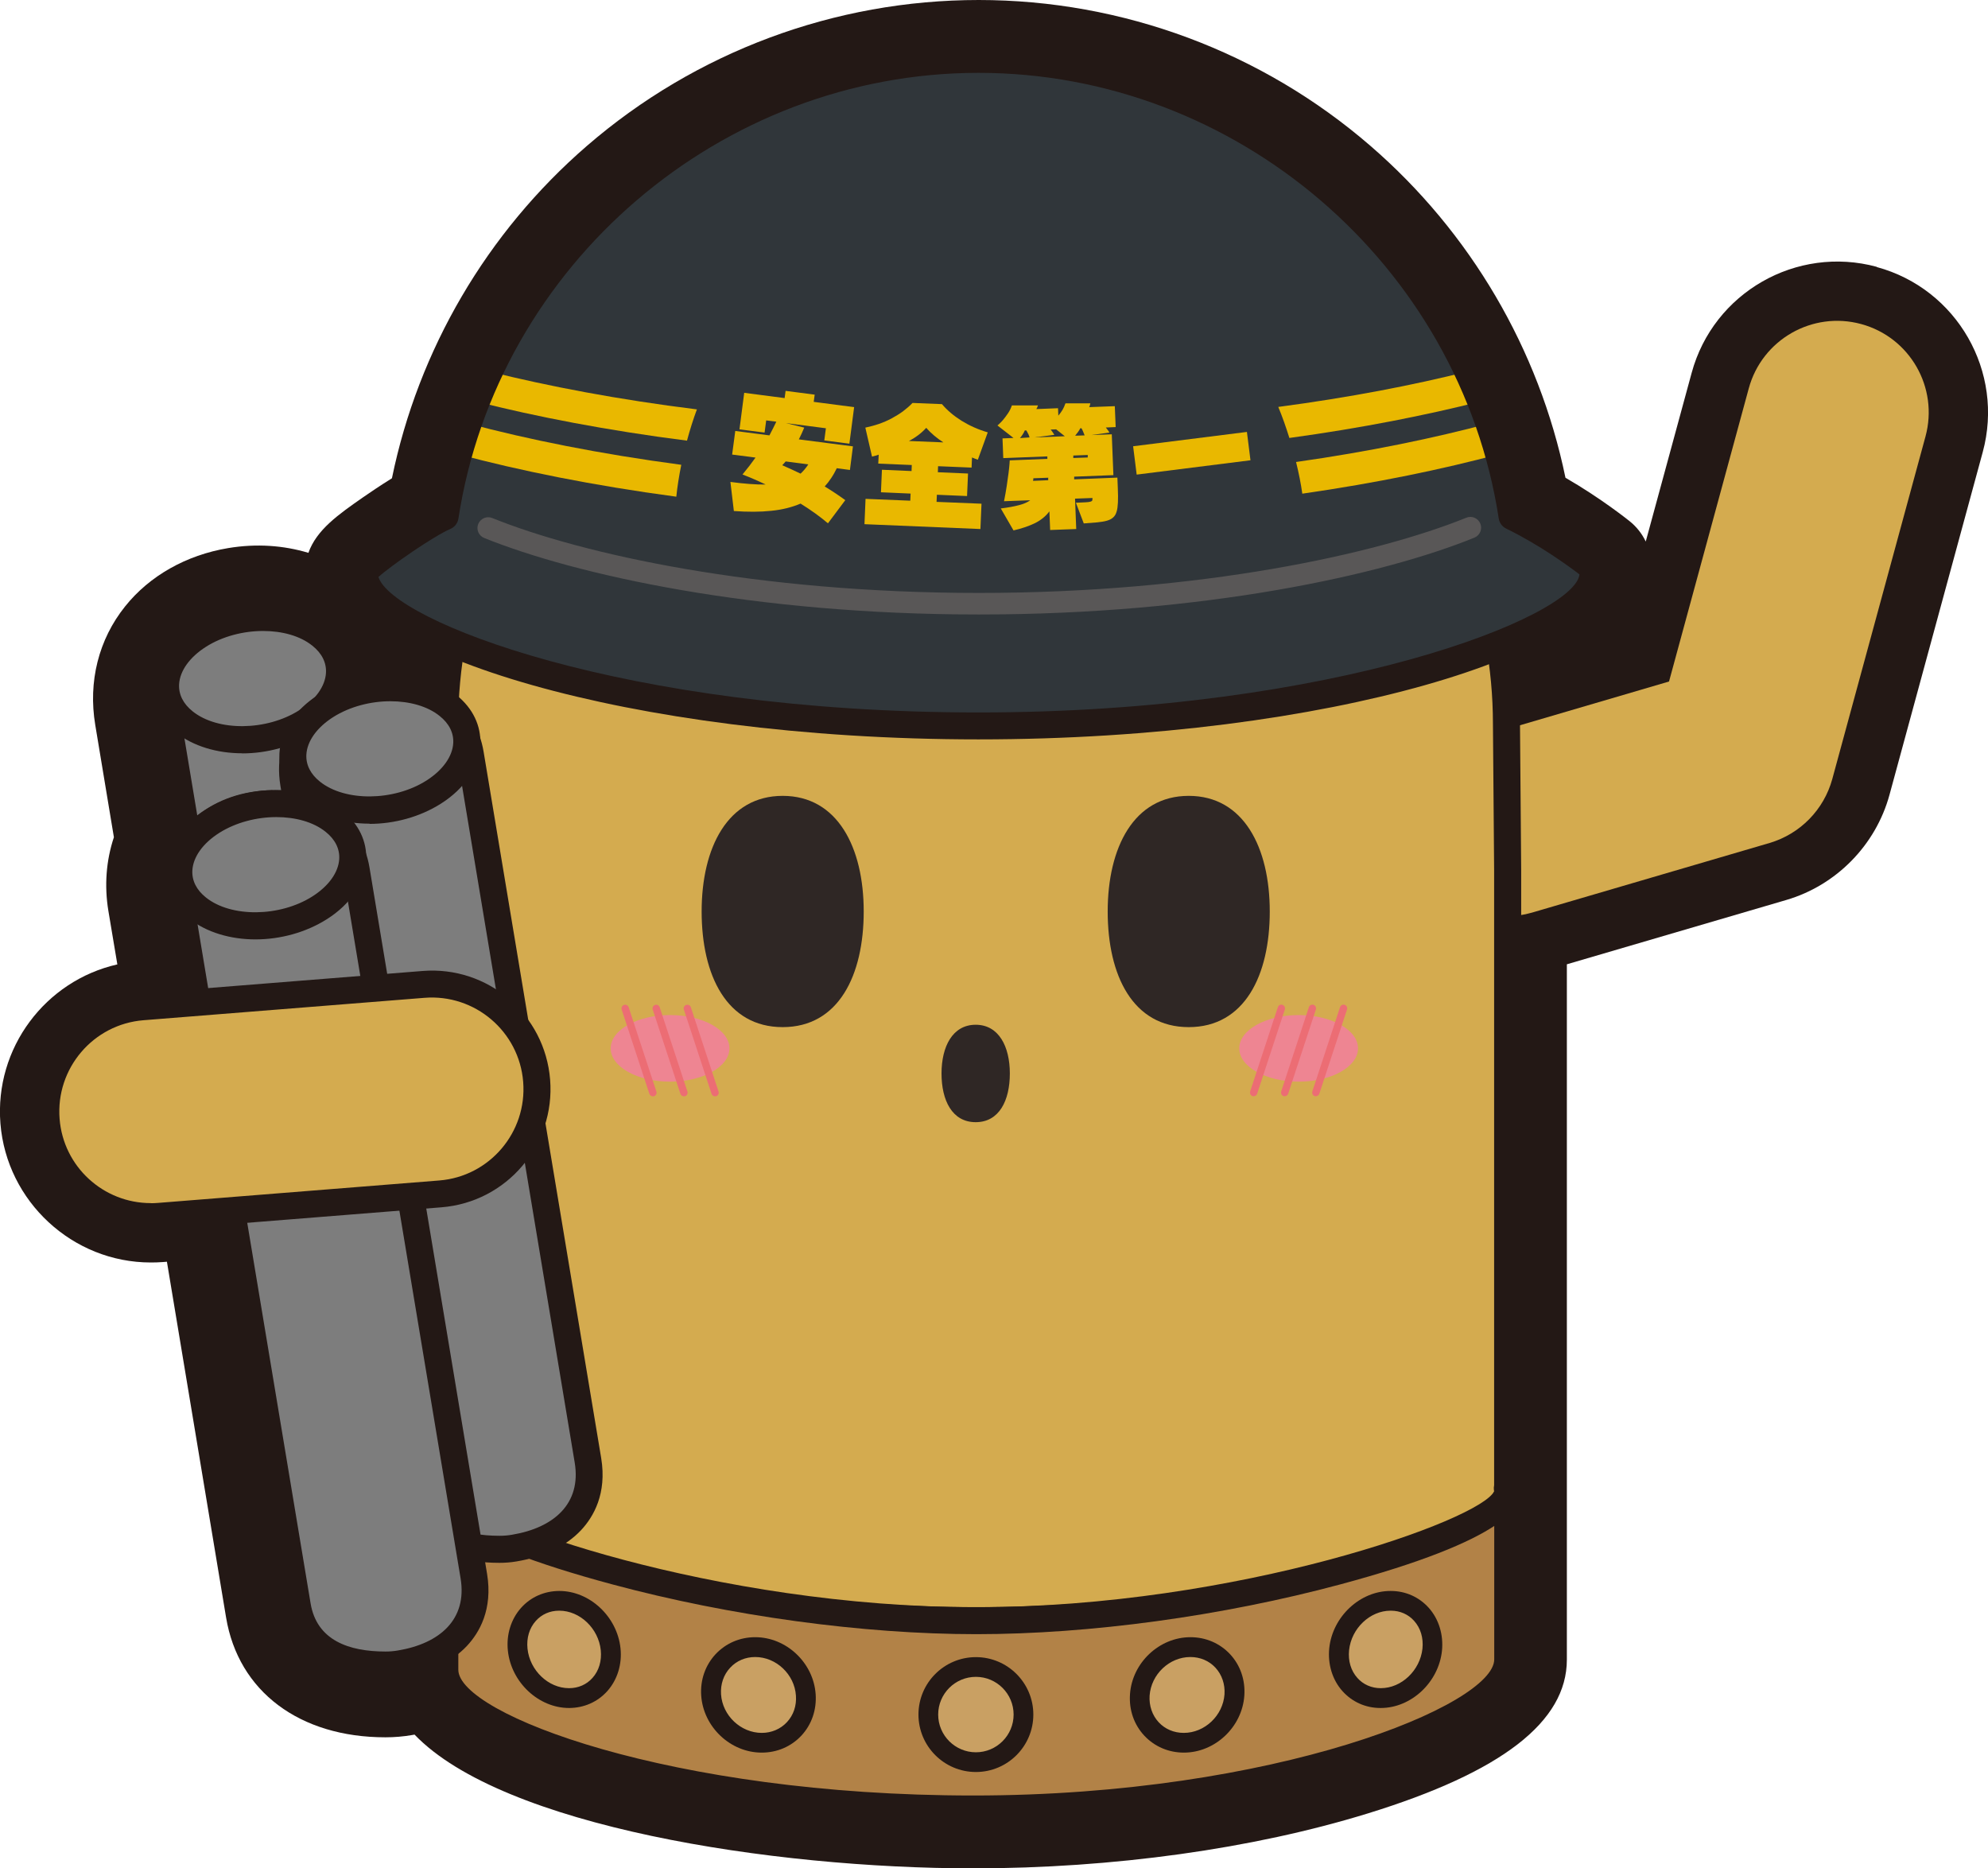 <?xml version="1.0" encoding="UTF-8"?>
<svg id="_レイヤー_2" data-name="レイヤー_2" xmlns="http://www.w3.org/2000/svg" viewBox="0 0 184.48 173.36">
  <defs>
    <style>
      .cls-1 {
        fill: #2f2725;
      }

      .cls-2 {
        fill: #b28247;
      }

      .cls-3 {
        fill: #c9a063;
      }

      .cls-4 {
        fill: none;
      }

      .cls-5 {
        fill: #595757;
      }

      .cls-6 {
        fill: #30363a;
      }

      .cls-7 {
        fill: #231815;
      }

      .cls-8 {
        fill: #7d7d7d;
      }

      .cls-9 {
        fill: #d4ab4f;
      }

      .cls-10 {
        fill: #ee8592;
      }

      .cls-11 {
        fill: #e9b800;
      }

      .cls-12 {
        fill: #ec6d74;
      }
    </style>
  </defs>
  <g id="_デザイン" data-name="デザイン">
    <g>
      <path class="cls-7" d="M174.16,24.76s0,0,0,0c-7.45-2.02-15.16,2.39-17.18,9.84l-4.26,15.65c-.35-.73-.86-1.38-1.5-1.89-.13-.1-2.61-2.1-5.95-4.03-2.46-11.91-8.81-22.76-18.08-30.78C117.1,4.81,104.18,0,90.82,0s-26.27,4.81-36.36,13.54c-9.29,8.04-15.64,18.91-18.09,30.84-1.09.68-2.11,1.37-2.67,1.76-2.28,1.59-4.32,3.01-5.08,5.16-2.29-.69-4.82-.88-7.45-.44-3.89.65-7.29,2.57-9.56,5.41-2.46,3.07-3.44,6.98-2.77,11l1.73,10.42c-.72,2.16-.9,4.49-.51,6.85l.83,4.95c-6.67,1.51-11.41,7.75-10.85,14.77.58,7.23,6.7,12.89,13.95,12.89.37,0,.74-.01,1.13-.04l.37-.03,5.49,33.01c1.14,6.86,6.81,11.12,14.79,11.12.83,0,1.66-.07,2.47-.21.08-.01.15-.03.23-.04,8.15,8.51,33.15,12.41,51.84,12.41,12.96,0,25.97-1.81,36.63-5.1,12.42-3.83,18.46-8.5,18.46-14.27v-15.55c0-.05,0-.1,0-.16,0-.05,0-.1,0-.15v-48.66l20.37-5.97c4.64-1.36,8.3-5.1,9.57-9.76l8.65-31.79c2.03-7.45-2.38-15.16-9.83-17.18Z"/>
      <g>
        <g>
          <g>
            <path class="cls-7" d="M139.78,87.53c-4.76,0-9.14-3.11-10.55-7.91-1.71-5.83,1.63-11.94,7.46-13.65l16.14-4.73,7.03-25.85c1.59-5.86,7.64-9.32,13.5-7.73,5.86,1.59,9.32,7.64,7.73,13.5l-8.65,31.79c-1,3.69-3.85,6.59-7.52,7.67l-22.04,6.46c-1.03.3-2.08.45-3.1.45Z"/>
            <path class="cls-9" d="M139.79,85.03c-3.68,0-7.07-2.4-8.15-6.11-1.32-4.5,1.26-9.23,5.76-10.55l17.48-5.13,7.4-27.2c1.23-4.53,5.91-7.2,10.43-5.97,4.53,1.23,7.2,5.9,5.97,10.43l-8.65,31.79c-.78,2.85-2.98,5.09-5.81,5.93l-22.04,6.46c-.8.23-1.6.35-2.4.35Z"/>
          </g>
          <g>
            <path class="cls-7" d="M40.92,117.89c-.51,0-1.03-.04-1.55-.11l-26.62-3.75c-4.95-.7-8.8-4.64-9.39-9.6-.59-4.96,2.24-9.69,6.89-11.53l30.13-11.89c5.65-2.23,12.04.54,14.27,6.19,2.01,5.1-.05,10.81-4.63,13.51,1.48,2.18,2.18,4.9,1.79,7.71-.77,5.49-5.48,9.47-10.88,9.47Z"/>
            <path class="cls-9" d="M40.92,115.39c-.4,0-.79-.03-1.2-.08l-26.62-3.75c-3.82-.54-6.8-3.58-7.25-7.42s1.73-7.49,5.32-8.91l30.13-11.89c4.36-1.72,9.3.42,11.03,4.79,1.72,4.37-.42,9.3-4.79,11.03l-1.83.72c2.58,1.77,4.08,4.9,3.62,8.2-.6,4.25-4.24,7.31-8.41,7.31Z"/>
          </g>
          <g>
            <path class="cls-9" d="M139.9,80.74l-.11-13.57c-.03-27.18-22.07-42.58-49.26-42.58s-49.23,15.4-49.26,42.58v13.57s0,57.39,0,57.39h.04c-.01.1-.04.2-.04.3,0,3.88,22.08,11.96,49.31,11.96s49.31-8.09,49.31-11.96c0-.1-.02-.2-.04-.3h.04v-57.39Z"/>
            <path class="cls-7" d="M90.59,151.64c-21.61,0-50.56-6.53-50.56-13.21,0-.06,0-.11,0-.17,0-.04,0-.09,0-.13v-70.96c.03-26.22,20.33-43.83,50.51-43.83s50.48,17.61,50.51,43.83l.11,13.56h0v57.4s0,.09,0,.14c0,.06,0,.11,0,.17,0,5.65-25,13.21-50.56,13.21ZM42.53,137.85c.04.15.05.3.02.45,0,0-.01.09-.02.1.56,2.67,20.77,10.73,48.06,10.73s47.49-8.06,48.07-10.74c0,0-.03-.09-.03-.1-.02-.16-.01-.33.02-.48v-57.08l-.11-13.57c-.02-20.58-14.88-41.34-48.01-41.34s-47.98,20.76-48.01,41.33v70.69Z"/>
          </g>
          <g>
            <path class="cls-2" d="M90.59,150.39c-23.46,0-49.31-8.22-49.31-11.96v16.51c0,5.55,21.8,12.92,49.03,12.92s49.6-8.33,49.6-13.88v-15.55c0,3.74-25.85,11.96-49.31,11.96Z"/>
            <path class="cls-7" d="M90.31,169.11c-25.84,0-50.28-6.89-50.28-14.17v-16.51c0-.69.56-1.25,1.25-1.25s1.25.56,1.25,1.25c.99,2.55,23.87,10.71,48.06,10.71s46.92-8.1,48.07-10.78c0-.05,0-.1.02-.15.06-.63.59-1.08,1.24-1.08.69,0,1.24.61,1.24,1.3v15.55c0,6.81-23.46,15.13-50.85,15.13ZM42.53,141.6v13.34c0,4.1,19.7,11.67,47.78,11.67s48.35-8.42,48.35-12.63v-12.38c-2.34,1.54-6.65,3.37-14.28,5.42-10.94,2.94-23.25,4.62-33.78,4.62s-22.84-1.68-33.78-4.62c-7.63-2.05-11.95-3.88-14.29-5.42Z"/>
          </g>
          <g>
            <path class="cls-3" d="M56.66,153.04c.26,2.49-1.45,4.52-3.84,4.53s-4.53-2-4.79-4.49c-.26-2.49,1.45-4.52,3.84-4.53s4.53,2,4.79,4.49Z"/>
            <path class="cls-7" d="M52.81,158.49c-2.83,0-5.37-2.38-5.68-5.31-.16-1.49.29-2.94,1.23-3.99.9-1,2.15-1.55,3.52-1.56h.02c2.83,0,5.37,2.38,5.68,5.31h0c.16,1.49-.29,2.94-1.23,3.99-.9,1-2.15,1.55-3.52,1.56h-.03ZM51.9,149.46h-.02c-.85,0-1.62.34-2.16.95-.6.67-.87,1.58-.77,2.57.21,2.03,1.94,3.67,3.85,3.67h.02c.85,0,1.62-.34,2.16-.95.6-.67.87-1.58.77-2.57h0c-.21-2.03-1.94-3.67-3.85-3.67Z"/>
          </g>
          <g>
            <path class="cls-3" d="M74.77,157.28c.17,2.45-1.66,4.44-4.09,4.44s-4.53-1.98-4.69-4.43c-.17-2.45,1.66-4.44,4.09-4.44,2.42,0,4.53,1.98,4.69,4.43Z"/>
            <path class="cls-7" d="M70.68,162.63c-2.89,0-5.41-2.37-5.61-5.29-.1-1.45.38-2.82,1.34-3.85.95-1.01,2.25-1.57,3.67-1.57h0c2.89,0,5.41,2.37,5.61,5.29.1,1.45-.37,2.82-1.33,3.85-.95,1.01-2.25,1.57-3.67,1.57h0ZM70.08,153.76h0c-.9,0-1.73.35-2.32.99-.61.65-.91,1.53-.85,2.47.13,1.97,1.83,3.58,3.78,3.58h0c.9,0,1.73-.35,2.33-.99.61-.65.91-1.53.84-2.47-.13-1.97-1.83-3.58-3.78-3.58Z"/>
          </g>
          <g>
            <path class="cls-3" d="M124.27,153.04c-.26,2.49,1.45,4.52,3.84,4.53s4.53-2,4.79-4.49c.26-2.49-1.45-4.52-3.84-4.53s-4.53,2-4.79,4.49Z"/>
            <path class="cls-7" d="M128.13,158.49h-.03c-1.37,0-2.62-.56-3.52-1.56-.94-1.05-1.38-2.5-1.23-3.99h0c.31-2.94,2.86-5.31,5.68-5.31h.03c1.37,0,2.62.56,3.52,1.56.94,1.05,1.38,2.5,1.23,3.99-.31,2.94-2.86,5.31-5.68,5.31ZM129.04,149.46c-1.91,0-3.64,1.64-3.85,3.67h0c-.1.99.17,1.9.77,2.57.54.61,1.31.95,2.16.95h.02c1.91,0,3.64-1.64,3.86-3.67.1-.99-.17-1.9-.77-2.57-.54-.61-1.31-.95-2.16-.95h-.02ZM124.27,153.04h0,0Z"/>
          </g>
          <g>
            <path class="cls-3" d="M105.77,157.28c-.17,2.45,1.66,4.44,4.09,4.44s4.53-1.98,4.69-4.43-1.66-4.44-4.09-4.44-4.53,1.98-4.69,4.43Z"/>
            <path class="cls-7" d="M109.86,162.63h0c-1.42,0-2.72-.56-3.67-1.57-.96-1.03-1.43-2.39-1.33-3.85.2-2.92,2.72-5.29,5.61-5.29h0c1.42,0,2.72.56,3.67,1.57.96,1.03,1.43,2.4,1.33,3.85-.2,2.92-2.72,5.29-5.61,5.29ZM110.46,153.76c-1.95,0-3.64,1.61-3.78,3.58-.06.94.24,1.82.84,2.47.59.64,1.42.99,2.33.99h0c1.95,0,3.64-1.61,3.78-3.58.06-.94-.24-1.82-.84-2.47-.59-.64-1.42-.99-2.33-.99h0Z"/>
          </g>
          <g>
            <circle class="cls-3" cx="90.56" cy="159.1" r="4.41"/>
            <path class="cls-7" d="M90.56,164.43c-2.94,0-5.33-2.39-5.33-5.33s2.39-5.33,5.33-5.33,5.33,2.39,5.33,5.33-2.39,5.33-5.33,5.33ZM90.56,155.6c-1.93,0-3.5,1.57-3.5,3.5s1.57,3.5,3.5,3.5,3.5-1.57,3.5-3.5-1.57-3.5-3.5-3.5Z"/>
          </g>
          <path class="cls-1" d="M80.15,84.58c0,5.92-2.33,10.73-7.52,10.73s-7.52-4.8-7.52-10.73,2.42-10.73,7.52-10.73,7.52,4.8,7.52,10.73Z"/>
          <path class="cls-1" d="M93.71,99.61c0,2.5-.98,4.52-3.17,4.52s-3.17-2.03-3.17-4.52,1.02-4.52,3.17-4.52,3.17,2.03,3.17,4.52Z"/>
          <path class="cls-1" d="M117.83,84.58c0,5.92-2.33,10.73-7.52,10.73s-7.52-4.8-7.52-10.73,2.42-10.73,7.52-10.73,7.52,4.8,7.52,10.73Z"/>
          <g>
            <ellipse class="cls-10" cx="62.18" cy="97.28" rx="5.51" ry="3.09"/>
            <path class="cls-12" d="M60.58,101.73c-.14,0-.27-.09-.32-.23l-2.57-7.82c-.06-.18.04-.37.22-.43.18-.06.37.04.43.22l2.57,7.82c.06.18-.04.37-.22.43-.04.01-.07.02-.11.02Z"/>
            <path class="cls-12" d="M63.46,101.73c-.14,0-.27-.09-.32-.23l-2.57-7.82c-.06-.18.04-.37.22-.43.18-.06.37.04.43.22l2.57,7.82c.06.18-.04.37-.22.43-.04.01-.07.02-.11.02Z"/>
            <path class="cls-12" d="M66.35,101.73c-.14,0-.27-.09-.32-.23l-2.57-7.82c-.06-.18.04-.37.22-.43.18-.06.37.04.43.22l2.57,7.82c.06.18-.04.37-.22.43-.04.01-.07.02-.11.02Z"/>
          </g>
          <g>
            <ellipse class="cls-10" cx="120.51" cy="97.28" rx="5.51" ry="3.09"/>
            <path class="cls-12" d="M122.11,101.73s-.07,0-.11-.02c-.18-.06-.27-.25-.22-.43l2.57-7.82c.06-.18.25-.28.43-.22.18.06.27.25.22.43l-2.57,7.82c-.05.14-.18.23-.32.23Z"/>
            <path class="cls-12" d="M119.22,101.73s-.07,0-.11-.02c-.18-.06-.27-.25-.22-.43l2.57-7.82c.06-.18.25-.28.43-.22.18.06.27.25.22.43l-2.57,7.82c-.05.14-.18.23-.32.23Z"/>
            <path class="cls-12" d="M116.34,101.73s-.07,0-.11-.02c-.18-.06-.27-.25-.22-.43l2.57-7.82c.06-.18.25-.28.43-.22.18.06.27.25.22.43l-2.57,7.82c-.05.14-.18.23-.32.23Z"/>
          </g>
          <g>
            <g>
              <path class="cls-6" d="M140.33,47.92c-3.69-24.02-24.45-42.42-49.5-42.42-25.06,0-45.81,18.4-49.5,42.42-1.91.82-7.51,4.7-7.51,5.26,0,5.78,24.5,14.17,57.01,14.17,32.51,0,57.01-8.39,57.01-14.17,0-.19-.08-.55-.08-.55,0,0-3.39-2.75-7.43-4.71Z"/>
              <path class="cls-5" d="M90.83,57.02c-20.88,0-37.4-3.67-45.9-7.1-.51-.21-.76-.79-.55-1.3.21-.51.79-.76,1.3-.55,8.32,3.36,24.56,6.95,45.15,6.95s36.92-3.61,45.24-6.98c.51-.21,1.09.04,1.3.55.21.51-.04,1.09-.55,1.3-8.49,3.45-25.03,7.13-45.99,7.13Z"/>
            </g>
            <path class="cls-4" d="M140.33,47.92c-3.69-24.02-24.45-42.42-49.5-42.42-25.06,0-45.81,18.4-49.5,42.42-1.91.82-7.51,4.7-7.51,5.26,0,5.78,24.5,14.17,57.01,14.17,32.51,0,57.01-8.39,57.01-14.17,0-.19-.08-.55-.08-.55,0,0-3.39-2.75-7.43-4.71Z"/>
          </g>
          <g>
            <g>
              <path class="cls-8" d="M34.54,137.24c-6,0-7.77-3.01-8.19-5.53l-10.91-65.54c-.37-2.21.15-4.23,1.49-5.84,1.24-1.48,3.13-2.5,5.34-2.86.58-.1,1.17-.15,1.75-.15,4.12,0,7.19,2.41,7.81,6.13l10.91,65.54c.37,2.21-.17,4.15-1.54,5.62-1.2,1.28-3.03,2.15-5.29,2.53-.45.08-.92.11-1.37.11Z"/>
              <path class="cls-7" d="M24.03,58.56c3.23,0,6.02,1.76,6.58,5.08l10.91,65.54c.64,3.84-1.96,6.06-5.8,6.7-.39.07-.78.1-1.17.1-3.39,0-6.38-1.03-6.95-4.48l-10.91-65.54c-.64-3.84,1.96-6.63,5.8-7.27.52-.09,1.04-.13,1.54-.13M24.03,56.06h0c-.65,0-1.31.06-1.96.17-2.5.42-4.66,1.59-6.09,3.3-1.56,1.87-2.19,4.3-1.77,6.85l10.91,65.54c.41,2.45,2.18,6.57,9.42,6.57.53,0,1.06-.04,1.58-.13,2.53-.42,4.6-1.42,5.99-2.9,1.15-1.23,2.41-3.38,1.87-6.68l-10.91-65.54c-.71-4.29-4.35-7.17-9.04-7.17h0Z"/>
            </g>
            <g>
              <path class="cls-8" d="M28.44,66.97c3.5-2.22,4.1-5.82,1.34-8.03-2.76-2.21-7.84-2.2-11.33.02s-4.1,5.82-1.34,8.03c2.76,2.21,7.84,2.2,11.33-.02Z"/>
              <path class="cls-7" d="M22.48,69.9c-2.32,0-4.55-.65-6.16-1.93-1.51-1.21-2.29-2.84-2.2-4.6.11-2.07,1.44-4.06,3.64-5.46,3.98-2.52,9.59-2.5,12.79.06,1.51,1.21,2.29,2.84,2.2,4.6-.11,2.07-1.44,4.06-3.64,5.46-1.97,1.25-4.35,1.88-6.63,1.88ZM24.42,58.55c-1.83,0-3.77.49-5.31,1.47-1.51.96-2.42,2.23-2.49,3.48-.05.94.38,1.81,1.26,2.51,2.33,1.87,6.86,1.82,9.88-.1h0c1.51-.96,2.42-2.23,2.49-3.48.05-.94-.38-1.81-1.26-2.51-1.14-.92-2.81-1.37-4.58-1.37Z"/>
            </g>
          </g>
          <g>
            <g>
              <path class="cls-8" d="M46.35,143.76c-6,0-7.77-3.01-8.19-5.53l-10.91-65.54c-.37-2.21.15-4.23,1.49-5.84,1.24-1.48,3.13-2.5,5.34-2.86.58-.1,1.17-.15,1.75-.15,4.12,0,7.19,2.41,7.81,6.13l10.91,65.54c.37,2.21-.17,4.15-1.54,5.62-1.2,1.28-3.03,2.15-5.29,2.53-.45.08-.92.11-1.37.11Z"/>
              <path class="cls-7" d="M35.84,65.09c3.23,0,6.02,1.76,6.58,5.08l10.91,65.54c.64,3.84-1.96,6.06-5.8,6.7-.39.07-.78.1-1.17.1-3.39,0-6.38-1.03-6.95-4.48l-10.91-65.54c-.64-3.84,1.96-6.63,5.8-7.27.52-.09,1.04-.13,1.54-.13M35.84,62.59h0c-.65,0-1.31.06-1.96.17-2.5.42-4.66,1.59-6.09,3.3-1.56,1.87-2.19,4.3-1.77,6.85l10.91,65.54c.41,2.45,2.18,6.57,9.42,6.57.53,0,1.06-.04,1.58-.13,2.53-.42,4.6-1.42,5.99-2.9,1.15-1.23,2.41-3.38,1.87-6.68l-10.91-65.54c-.71-4.29-4.35-7.17-9.04-7.17h0Z"/>
            </g>
            <g>
              <path class="cls-8" d="M40.25,73.49c3.5-2.22,4.1-5.82,1.34-8.03-2.76-2.21-7.84-2.2-11.33.02-3.5,2.22-4.1,5.82-1.34,8.03s7.84,2.2,11.33-.02Z"/>
              <path class="cls-7" d="M34.29,76.43c-2.32,0-4.55-.65-6.16-1.93-1.51-1.21-2.29-2.85-2.2-4.6.11-2.07,1.44-4.06,3.65-5.45,3.98-2.52,9.59-2.5,12.79.06,1.51,1.21,2.29,2.84,2.2,4.6-.11,2.07-1.44,4.06-3.65,5.46-1.97,1.25-4.35,1.88-6.63,1.88ZM36.23,65.07c-1.83,0-3.76.49-5.31,1.47-1.51.96-2.42,2.23-2.49,3.48-.05.94.38,1.81,1.26,2.51,2.33,1.87,6.86,1.82,9.88-.1h0c1.51-.96,2.42-2.23,2.49-3.48.05-.94-.38-1.81-1.26-2.51-1.14-.92-2.81-1.37-4.58-1.37Z"/>
            </g>
          </g>
          <g>
            <g>
              <path class="cls-8" d="M35.76,154.5c-6,0-7.77-3.01-8.19-5.53l-10.91-65.54c-.37-2.21.15-4.23,1.49-5.84,1.24-1.48,3.13-2.5,5.34-2.86.58-.1,1.17-.15,1.75-.15,4.12,0,7.19,2.41,7.81,6.13l10.91,65.54c.37,2.21-.17,4.15-1.54,5.62-1.2,1.28-3.03,2.15-5.29,2.53-.45.08-.92.11-1.37.11Z"/>
              <path class="cls-7" d="M25.25,75.83c3.23,0,6.02,1.76,6.58,5.08l10.91,65.54c.64,3.84-1.96,6.06-5.8,6.7-.39.07-.78.1-1.17.1-3.39,0-6.38-1.03-6.95-4.48l-10.91-65.54c-.64-3.84,1.96-6.63,5.8-7.27.52-.09,1.04-.13,1.54-.13M25.25,73.33h0c-.65,0-1.31.06-1.96.17-2.5.42-4.66,1.59-6.09,3.3-1.56,1.87-2.19,4.3-1.77,6.85l10.91,65.54c.41,2.45,2.18,6.57,9.42,6.57.53,0,1.06-.04,1.58-.13,2.53-.42,4.6-1.42,5.99-2.9,1.15-1.23,2.41-3.38,1.87-6.68l-10.91-65.54c-.71-4.29-4.35-7.17-9.04-7.17h0Z"/>
            </g>
            <g>
              <path class="cls-8" d="M29.67,84.24c3.5-2.22,4.1-5.82,1.34-8.03s-7.84-2.2-11.33.02-4.1,5.82-1.34,8.03c2.76,2.21,7.84,2.2,11.33-.02Z"/>
              <path class="cls-7" d="M23.71,87.17c-2.32,0-4.55-.65-6.16-1.93-1.51-1.21-2.29-2.84-2.2-4.6.11-2.07,1.44-4.06,3.64-5.46,3.98-2.52,9.59-2.5,12.79.06,1.51,1.21,2.29,2.84,2.2,4.6-.11,2.07-1.44,4.06-3.64,5.45h0c-1.97,1.25-4.35,1.88-6.63,1.88ZM25.65,75.82c-1.83,0-3.76.49-5.31,1.47-1.51.96-2.42,2.23-2.49,3.48-.05.94.38,1.81,1.26,2.51,2.33,1.87,6.86,1.82,9.88-.1h0c1.51-.96,2.42-2.23,2.49-3.48.05-.94-.38-1.81-1.26-2.51-1.14-.92-2.81-1.37-4.58-1.37Z"/>
            </g>
          </g>
          <g>
            <path class="cls-7" d="M13.99,114.14c-5.68,0-10.49-4.37-10.95-10.12-.48-6.06,4.03-11.36,10.09-11.84l26.08-2.08c6.07-.49,11.36,4.03,11.84,10.09.48,6.06-4.03,11.36-10.09,11.84l-26.08,2.08c-.3.02-.6.04-.89.04Z"/>
            <path class="cls-9" d="M13.99,111.64c-4.39,0-8.11-3.37-8.46-7.82-.37-4.68,3.12-8.78,7.79-9.15l26.08-2.08c4.67-.37,8.78,3.12,9.15,7.8.37,4.68-3.12,8.78-7.79,9.15l-26.08,2.08c-.23.02-.46.03-.69.03Z"/>
          </g>
        </g>
        <g>
          <g>
            <path class="cls-11" d="M139.07,42.15c-.27-.97-.56-1.92-.88-2.86-5.06,1.35-11.08,2.61-17.92,3.58.25,1.01.45,2.01.58,2.94,6.94-1,13.07-2.28,18.22-3.66Z"/>
            <path class="cls-11" d="M43.45,39.29c-.32.94-.61,1.9-.88,2.87,5.63,1.51,12.44,2.89,20.19,3.93.09-.9.25-1.91.46-2.96-7.6-1.01-14.26-2.36-19.77-3.83Z"/>
            <path class="cls-11" d="M137.44,37.25c-.37-.94-.78-1.87-1.2-2.79-5.05,1.27-10.97,2.42-17.62,3.3.38.91.72,1.89,1.03,2.88,6.71-.92,12.69-2.11,17.79-3.4Z"/>
            <path class="cls-11" d="M45.41,34.47c-.43.92-.83,1.84-1.2,2.79,5.54,1.41,12.12,2.68,19.54,3.63.27-1,.58-1.99.92-2.9-7.31-.91-13.79-2.15-19.25-3.51Z"/>
          </g>
          <g>
            <path class="cls-11" d="M77.66,43.43c-.16.33-.33.64-.52.92-.19.29-.39.55-.61.79.58.35,1.22.77,1.91,1.27l-1.61,2.15c-.34-.29-.72-.59-1.15-.9-.43-.31-.89-.62-1.39-.93-.8.34-1.71.57-2.73.67-1.02.11-2.17.11-3.46.02l-.32-2.7c.66.09,1.26.15,1.8.19.54.04,1.03.06,1.47.05-.73-.35-1.44-.66-2.15-.93.23-.28.44-.54.64-.8.2-.26.39-.52.57-.77l-2.17-.28.29-2.19,3.17.41c.12-.22.23-.44.34-.66s.21-.42.3-.61l-.94-.12-.15,1.13-2.33-.3.44-3.39,3.75.49.09-.67,2.7.35-.09.67,3.75.49-.44,3.39-2.33-.3.15-1.13-3.71-.48,1.7.42c-.08.19-.16.37-.24.55-.08.17-.17.35-.26.54l5.02.65-.28,2.19-1.2-.16ZM72.91,42.82c-.06.07-.12.14-.17.19-.05.06-.1.11-.15.16.3.14.59.27.87.39.28.13.55.26.83.39.26-.24.5-.52.72-.86l-2.09-.27Z"/>
            <path class="cls-11" d="M90.74,42.66c-.09-.03-.18-.06-.27-.1-.09-.03-.18-.07-.27-.11l-.04.94-3.11-.13-.02.56,2.8.12-.09,2.09-2.8-.12-.03.66,4.17.17-.1,2.35-10.76-.45.1-2.35,4.15.17.03-.66-2.75-.12.09-2.09,2.75.12.02-.56-3.11-.13.04-.83c-.1.04-.2.07-.31.1-.1.03-.21.05-.31.08l-.62-2.69c.42-.09.84-.2,1.25-.34.41-.14.8-.31,1.18-.51.37-.2.73-.42,1.06-.66.33-.25.63-.51.89-.78l2.73.11c.49.58,1.11,1.1,1.83,1.55.73.45,1.53.81,2.42,1.07l-.92,2.54ZM85.95,39.7c-.42.47-.95.88-1.61,1.22l3.2.13c-.62-.4-1.15-.85-1.59-1.35Z"/>
            <path class="cls-11" d="M102.61,39.66c.09.12.18.23.25.33l.09.15-1.66.23,1.88-.07.15,3.79-3.64.14v.25s4.01-.16,4.01-.16l.04.99c.02.52.03.96.01,1.31s-.05.65-.13.88c-.07.23-.18.41-.33.53-.14.13-.33.22-.57.29-.24.07-.53.11-.88.15-.35.03-.77.06-1.26.1l-.73-1.92c.39-.02.68-.03.89-.04.21-.01.36-.03.46-.06.1-.03.15-.06.17-.12.01-.05.02-.13.02-.22l-1.62.06.11,2.82-2.42.09-.07-1.73c-.34.46-.8.83-1.37,1.11-.57.27-1.22.49-1.96.66l-1.18-2.04c.66-.08,1.21-.18,1.67-.3.46-.12.81-.27,1.06-.46l-2.43.09c.1-.49.18-.96.25-1.41s.12-.86.17-1.21.07-.64.09-.86l.02-.31,3.49-.14v-.23s-4.09.16-4.09.16l-.07-1.83,1.02-.04-1.49-1.16.17-.15c.1-.09.23-.22.37-.39.14-.17.29-.37.44-.59s.27-.47.36-.73h2.42c-.03.11-.08.22-.15.34l2.01-.08.03.69c.16-.19.29-.37.39-.54.1-.17.19-.37.27-.6h2.31c-.01.06-.03.12-.04.17-.01.05-.04.11-.07.18l2.38-.09.08,1.94-.91.04ZM95.41,40.26c-.05-.11-.11-.22-.17-.32h-.14c-.06.14-.13.27-.21.39-.08.12-.16.23-.24.32l.89-.06c-.03-.11-.07-.22-.12-.33ZM97.26,44.33l-1.37.05v.06c0,.05-.01.11-.03.18l1.41-.06v-.25ZM98.02,39.84l-.52.02c.09.11.16.21.23.32l.11.17-1.84.24,2.81-.11-.79-.63ZM100.93,42.22l-1.33.05v.23s1.34-.05,1.34-.05v-.23ZM100.51,40.05c-.04-.1-.09-.2-.15-.31h-.11c-.06.12-.13.23-.2.33s-.17.22-.28.36l.88-.03c-.05-.13-.09-.24-.14-.35Z"/>
            <path class="cls-11" d="M105.48,44.04l-.33-2.63,10.56-1.33.33,2.63-10.56,1.33Z"/>
          </g>
          <path class="cls-7" d="M90.82,68.61c-32.81,0-58.26-8.29-58.26-15.42,0-1.6,5.67-4.96,7.62-6.05,4.07-24.49,25.73-42.88,50.64-42.88s46.55,18.37,50.63,42.84c3.85,1.97,6.95,4.46,7.08,4.57.22.18.38.44.44.72.03.15.1.52.1.8,0,7.13-25.45,15.42-58.26,15.42ZM35.12,53.54c1.23,4.01,22.59,12.57,55.7,12.57s55.34-8.91,55.75-12.81c-.99-.76-3.72-2.75-6.8-4.25-.37-.18-.63-.53-.69-.93-3.62-23.58-24.37-41.36-48.27-41.36s-44.65,17.78-48.27,41.36c-.07.43-.35.79-.74.96-1.59.68-5.61,3.48-6.69,4.47Z"/>
        </g>
      </g>
    </g>
  </g>
</svg>